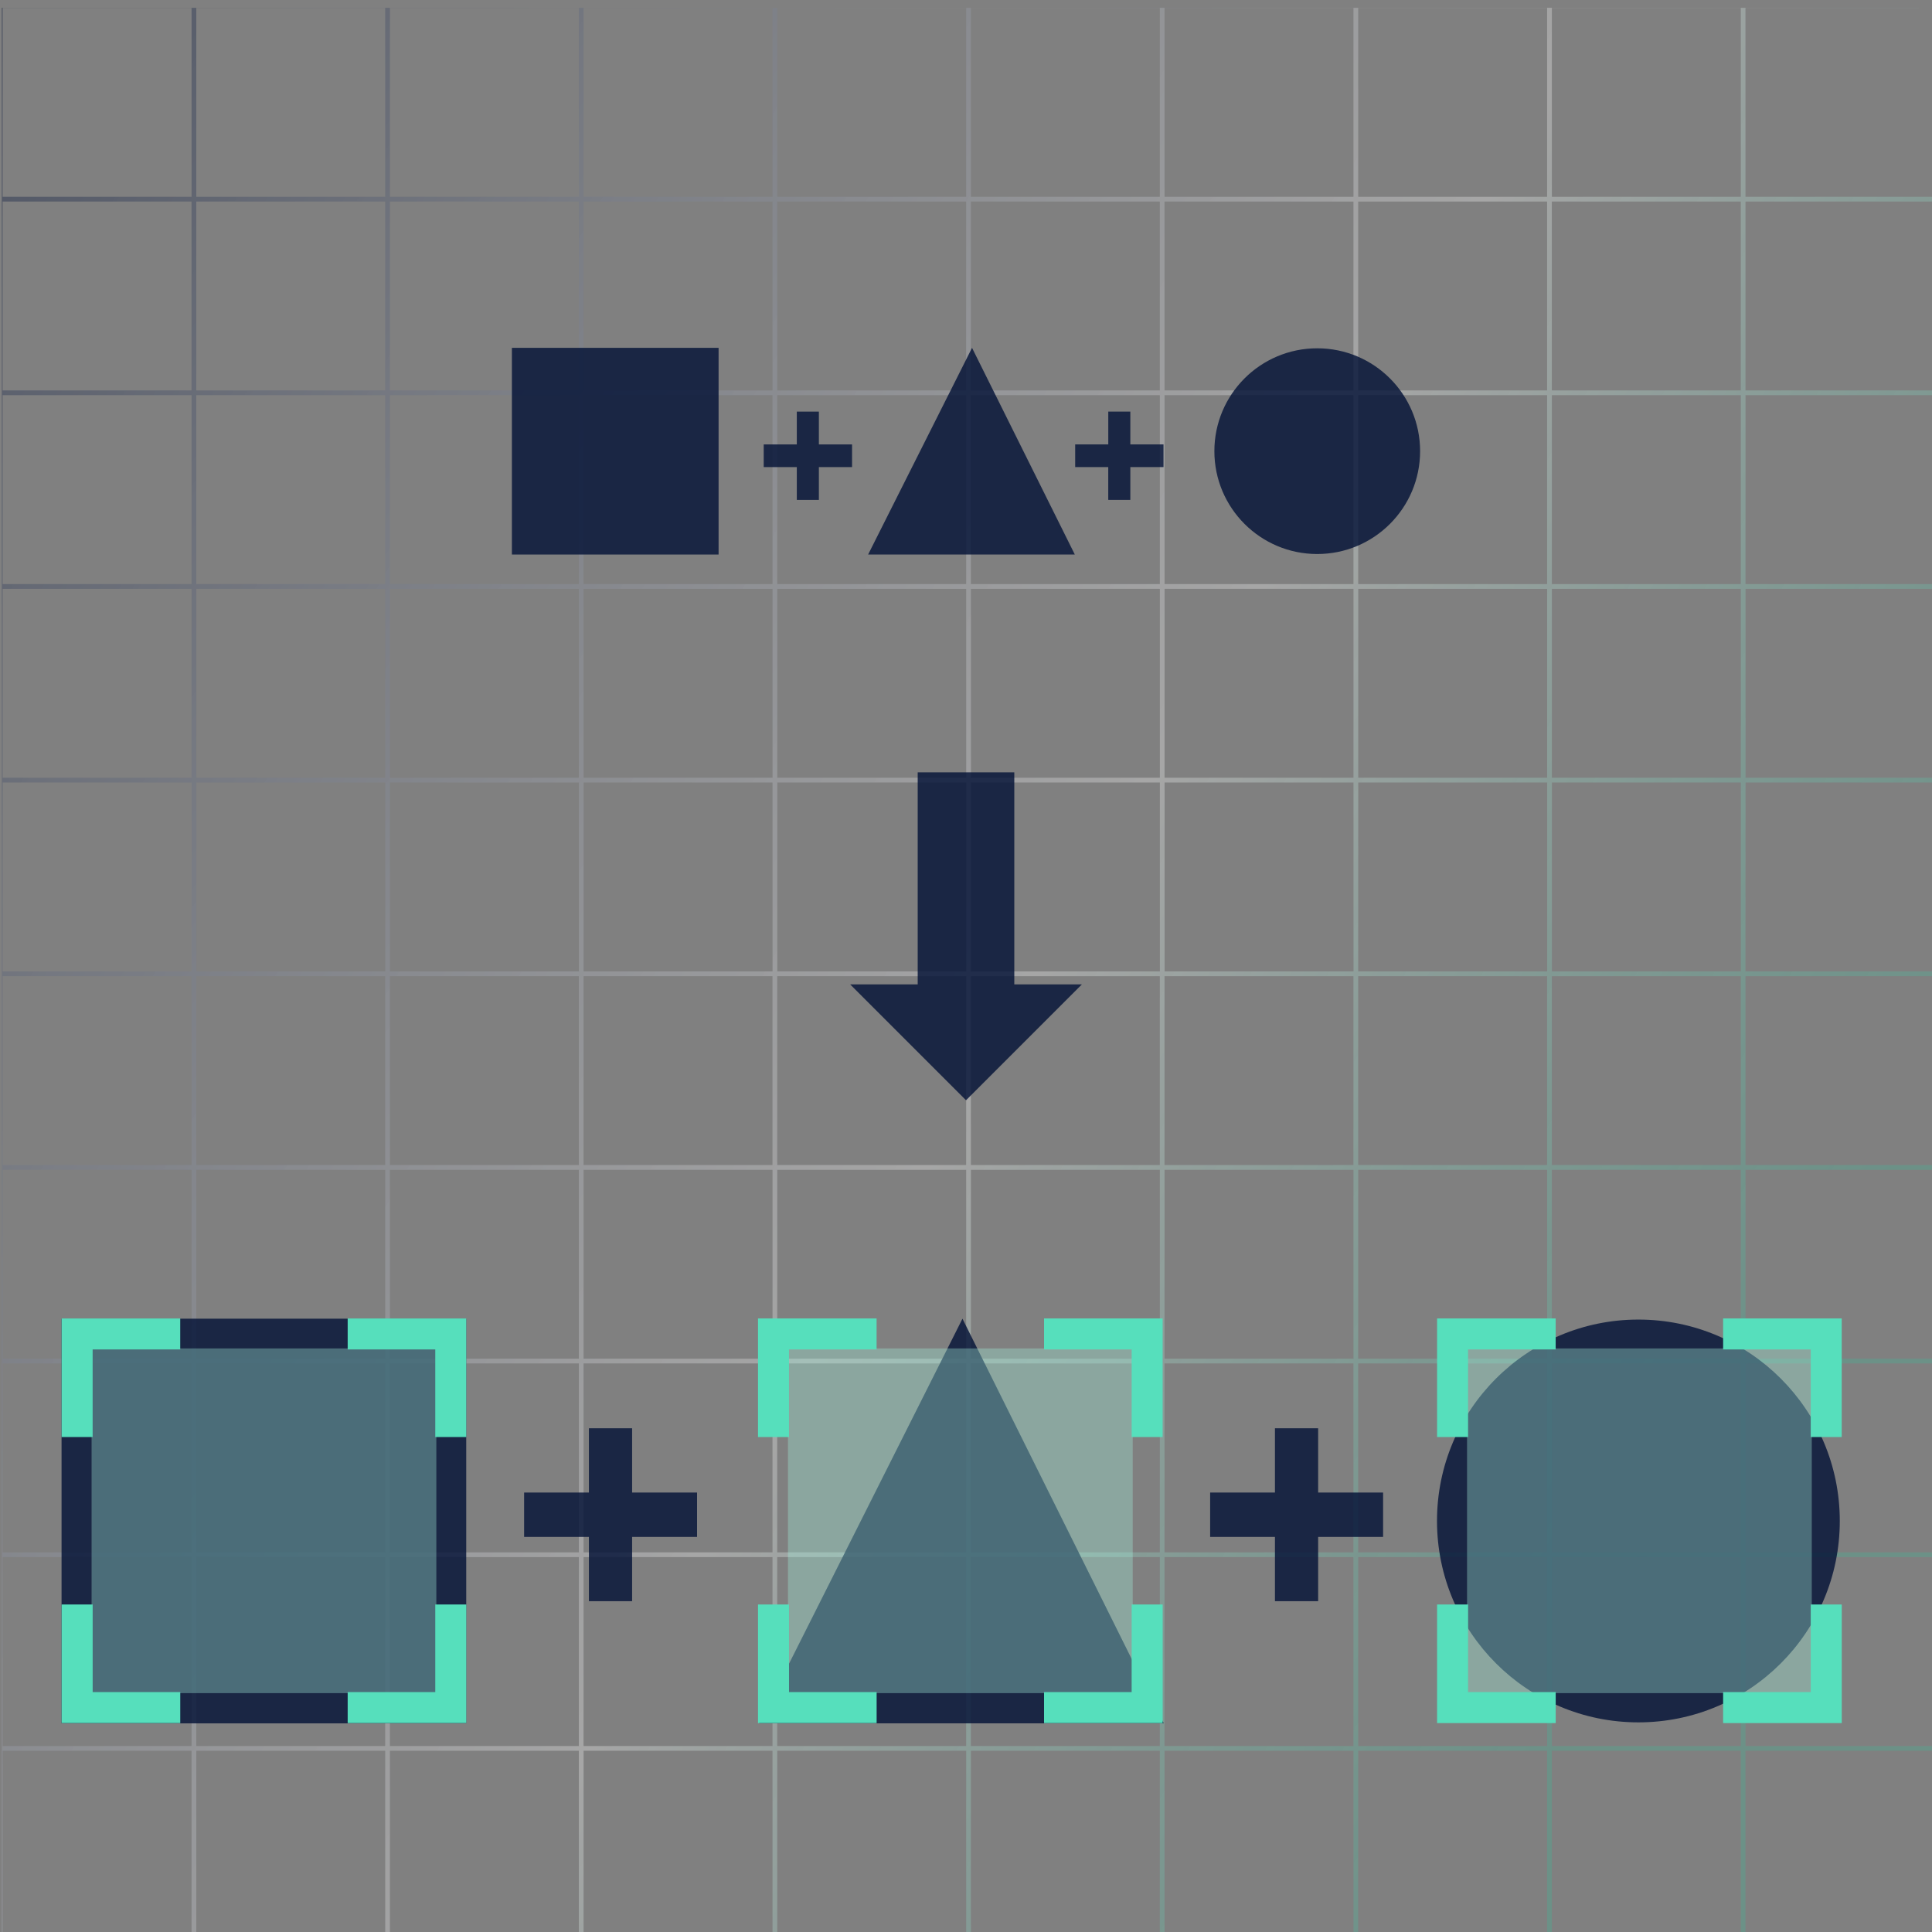 <?xml version="1.0" encoding="UTF-8" standalone="no"?>
<!-- Created with Inkscape (http://www.inkscape.org/) -->

<svg
   width="100mm"
   height="100mm"
   viewBox="0 0 100 100"
   version="1.1"
   id="svg1"
   xml:space="preserve"
   inkscape:version="1.3.2 (091e20e, 2023-11-25)"
   sodipodi:docname="icon-samroute-towards-homogeneous-data.svg"
   xmlns:inkscape="http://www.inkscape.org/namespaces/inkscape"
   xmlns:sodipodi="http://sodipodi.sourceforge.net/DTD/sodipodi-0.dtd"
   xmlns:xlink="http://www.w3.org/1999/xlink"
   xmlns="http://www.w3.org/2000/svg"
   xmlns:svg="http://www.w3.org/2000/svg"><rect x="0" y="0" width="100" height="100" fill="#808080" stroke="none"/><sodipodi:namedview
     id="namedview1"
     pagecolor="#ffffff"
     bordercolor="#666666"
     borderopacity="1.0"
     inkscape:showpageshadow="2"
     inkscape:pageopacity="0.0"
     inkscape:pagecheckerboard="0"
     inkscape:deskcolor="#d1d1d1"
     inkscape:document-units="mm"
     inkscape:zoom="1.2014034"
     inkscape:cx="310.05406"
     inkscape:cy="124.02162"
     inkscape:window-width="2560"
     inkscape:window-height="1387"
     inkscape:window-x="530"
     inkscape:window-y="25"
     inkscape:window-maximized="0"
     inkscape:current-layer="layer1"
     showgrid="false" /><defs
     id="defs1"><linearGradient
       inkscape:collect="always"
       xlink:href="#linearGradient16"
       id="linearGradient17"
       x1="0.689"
       y1="-0.137"
       x2="114.969"
       y2="-0.137"
       gradientUnits="userSpaceOnUse"
       gradientTransform="rotate(30)" /><linearGradient
       id="linearGradient16"
       inkscape:collect="always"><stop
         style="stop-color:#000f35;stop-opacity:0.4;"
         offset="0"
         id="stop16" /><stop
         style="stop-color:#ffffff;stop-opacity:0.298;"
         offset="0.622"
         id="stop18" /><stop
         style="stop-color:#1fd5a7;stop-opacity:0.2;"
         offset="1"
         id="stop17" /></linearGradient></defs><g
     inkscape:label="Layer 1"
     inkscape:groupmode="layer"
     id="layer1"><path
       id="rect12-6"
       style="fill:url(#linearGradient17);stroke-linecap:round;stroke-miterlimit:2"
       d="M 0.09,0.402 V 100.395 l 0.047,0 V 90.618 H 9.915 l -1e-6,9.777 0.245,0 -1e-6,-9.777 h 9.778 v 9.777 h 0.245 v -9.777 h 9.779 l 0,9.777 h 0.244 l -1e-6,-9.777 9.779,10e-7 -1e-6,9.777 h 0.245 l 0,-9.777 h 9.779 v 9.777 h 0.245 l -10e-7,-9.777 h 9.779 l 1e-6,9.777 0.244,0 v -9.777 l 9.778,-10e-7 v 9.777 l 0.245,0 v -9.777 l 9.778,-2e-6 v 9.777 h 0.244 v -9.777 h 9.779 v 9.777 h 0.245 l 10e-7,-9.777 9.779,-10e-7 v 9.777 l 0.009,-2.5e-4 1e-5,-99.462 -0.01,-0.006 -1e-5,9.259 h -9.779 l -10e-7,-9.778 h 8.976 l -0.009,-0.006 z m 0.047,0.006 H 9.915 l -1e-6,9.778 H 0.136 Z m 10.023,0 h 9.778 l -1e-6,9.778 h -9.778 z m 10.023,0 h 9.779 l 1e-6,9.778 -9.779,-1e-6 z m 10.023,0 h 9.779 l 0,9.778 h -9.779 z m 10.024,0 h 9.779 l -10e-7,9.778 -9.779,-1e-6 z m 10.024,0 h 9.779 V 10.186 h -9.779 z m 10.023,0 h 9.778 l 10e-7,9.778 -9.778,-1e-6 z m 10.024,0 h 9.778 l -10e-7,9.778 H 70.3 Z m 10.023,0 h 9.779 l -10e-7,9.778 -9.779,-1e-6 z M 0.136,10.431 l 9.778,-10e-7 1e-6,9.778 -9.778,-10e-7 z m 10.023,0 h 9.778 l 1e-6,9.778 h -9.778 z m 10.023,0 h 9.779 l 0,9.778 h -9.779 z m 10.023,0 h 9.779 l 0,9.778 h -9.779 z m 10.024,0 9.779,-10e-7 v 9.778 h -9.779 z m 10.024,0 9.779,-10e-7 v 9.778 l -9.779,-10e-7 z m 10.023,0 9.778,-10e-7 v 9.778 l -9.778,-10e-7 z m 10.024,0 h 9.778 v 9.778 H 70.3 Z m 10.023,0 9.779,-10e-7 v 9.778 h -9.779 z m 10.024,0 9.779,-10e-7 v 9.778 l -9.779,-10e-7 z m -90.21,10.023 9.778,-1e-6 -1e-6,9.779 -9.778,0 z m 10.023,-1e-6 9.778,1e-6 -1e-6,9.779 -9.778,0 z m 10.023,0 h 9.779 l 0,9.779 -9.779,0 z m 10.023,0 h 9.779 l 0,9.779 -9.779,0 z m 10.024,1e-6 9.779,-1e-6 v 9.779 l -9.779,-1e-6 z m 10.024,-1e-6 h 9.779 v 9.779 l -9.779,1e-6 z m 10.023,1e-6 9.778,-1e-6 v 9.779 l -9.778,0 z m 10.024,-1e-6 9.778,1e-6 -10e-7,9.779 -9.778,1e-6 z m 10.023,1e-6 9.779,-1e-6 v 9.779 l -9.779,-1e-6 z m 10.024,-1e-6 h 9.779 l 0,9.779 -9.779,0 z m -90.21,10.024 9.778,0 -1e-6,9.779 -9.778,0 z m 10.023,0 9.778,-1e-6 v 9.779 l -9.778,0 z m 10.023,0 9.779,0 1e-6,9.779 -9.779,0 z m 10.023,0 9.779,0 0,9.779 -9.779,10e-7 z m 10.024,0 9.779,0 10e-7,9.779 h -9.779 z m 10.024,0 9.779,0 v 9.779 l -9.779,10e-7 z m 10.023,0 9.778,0 v 9.779 l -9.778,0 z m 10.024,0 h 9.778 l 10e-7,9.779 -9.778,0 z m 10.023,0 9.779,0 10e-7,9.779 h -9.779 z m 10.024,0 9.779,-1e-6 1e-5,9.779 -9.779,-10e-7 z m -90.21,10.023 9.778,0 -1e-6,9.778 H 0.136 Z m 10.023,0 9.778,0 -1e-6,9.778 h -9.778 z m 10.023,0 9.779,0 0,9.778 -9.779,-10e-7 z m 10.023,0 9.779,0 0,9.778 h -9.779 z m 10.024,0 9.779,0 -10e-7,9.778 -9.779,-10e-7 z m 10.024,0 9.779,0 v 9.778 h -9.779 z m 10.023,0 9.778,0 v 9.778 l -9.778,-10e-7 z m 10.024,0 9.778,0 v 9.778 H 70.3 Z m 10.023,0 9.779,0 -10e-7,9.778 h -9.779 z m 10.024,-1e-6 9.779,0 0,9.778 H 90.346 Z M 0.136,50.524 H 9.915 v 9.778 H 0.136 Z m 10.023,0 9.778,10e-7 -1e-6,9.778 h -9.778 z m 10.023,10e-7 9.779,-10e-7 0,9.778 h -9.779 z m 10.023,-10e-7 9.779,10e-7 0,9.778 h -9.779 z m 10.024,0 h 9.779 l 10e-7,9.778 h -9.779 z m 10.024,10e-7 9.779,-10e-7 v 9.778 h -9.779 z m 10.023,-10e-7 h 9.778 v 9.778 l -9.778,-10e-7 z m 10.024,0 9.778,10e-7 v 9.778 H 70.3 Z m 10.023,10e-7 9.779,-10e-7 2e-6,9.778 -9.779,-1e-6 z m 10.024,-10e-7 h 9.779 l 1e-5,9.778 h -9.779 z m -90.21,10.024 9.778,1e-6 -1e-6,9.778 -9.778,1e-6 z m 10.023,-10e-7 9.778,10e-7 v 9.778 h -9.778 z m 10.023,10e-7 h 9.779 v 9.778 h -9.779 z m 10.023,0 h 9.779 v 9.778 h -9.779 z m 10.024,0 h 9.779 v 9.778 h -9.779 z m 10.024,0 h 9.779 l -1e-6,9.778 -9.779,1e-6 z m 10.023,0 h 9.778 v 9.778 h -9.778 z m 10.024,0 h 9.778 l 3e-6,9.778 -9.778,-10e-7 z m 10.023,0 h 9.779 l 10e-7,9.778 h -9.779 z m 10.024,0 h 9.779 l 0,9.778 -9.779,10e-7 z M 0.136,70.571 H 9.915 l -1e-6,9.779 H 0.136 Z m 10.023,0 h 9.778 v 9.779 l -9.778,10e-7 z m 10.023,0 h 9.779 l 1e-6,9.779 h -9.779 z m 10.023,0 h 9.779 l 0,9.779 -9.779,10e-7 z m 10.024,0 h 9.779 l 10e-7,9.779 h -9.779 z m 10.024,0 h 9.779 l -10e-7,9.779 -9.779,-10e-7 z m 10.023,0 h 9.778 l 3e-6,9.779 -9.778,-2e-6 z m 10.024,0 h 9.778 l 4e-6,9.779 -9.778,-5e-6 z m 10.023,-1e-6 h 9.779 l 4e-6,9.779 h -9.779 z m 10.024,0 h 9.779 l 1e-5,9.779 -9.779,-10e-7 z M 0.136,80.594 l 9.778,-10e-7 1e-6,9.779 H 0.136 Z m 10.023,-10e-7 h 9.778 v 9.779 h -9.778 z m 10.023,10e-7 h 9.779 l -1e-6,9.779 h -9.779 z m 10.023,-10e-7 9.779,10e-7 0,9.779 -9.779,10e-7 z m 10.024,10e-7 h 9.779 l 10e-7,9.779 h -9.779 z m 10.024,0 9.779,-10e-7 v 9.779 h -9.779 z m 10.023,-10e-7 9.778,10e-7 4e-6,9.779 -9.778,-2e-6 z m 10.024,2e-6 9.778,-1e-6 -5e-6,9.779 -9.778,10e-7 z m 10.023,-2e-6 h 9.779 l 4e-6,9.779 -9.779,-10e-7 z m 10.024,0 h 9.779 l 1e-5,9.779 h -9.779 z" /><path
       id="rect2"
       style="fill:#000f35;fill-opacity:0.8;stroke-width:0.449;stroke-linecap:round;stroke-miterlimit:2"
       d="m 50.312,18.004 5.32,10.698 H 44.934 Z"
       sodipodi:nodetypes="cccc" /><circle
       style="fill:#000f35;fill-opacity:0.8;stroke-width:0.53;stroke-linecap:round;stroke-miterlimit:2"
       id="path3"
       cx="68.18"
       cy="23.352"
       r="5.324" /><path
       style="font-weight:bold;font-size:11.994px;line-height:1.65;font-family:arial;-inkscape-font-specification:'arial Bold';fill:#000f35;fill-opacity:0.8;stroke-width:0.202"
       d="m 41.243,25.876 v -1.699 h -1.713 v -1.173 h 1.713 v -1.699 h 1.142 v 1.699 h 1.717 v 1.173 h -1.717 v 1.699 z"
       id="text3"
       aria-label="+" /><path
       style="font-weight:bold;font-size:11.994px;line-height:1.65;font-family:arial;-inkscape-font-specification:'arial Bold';fill:#000f35;fill-opacity:0.8;stroke-width:0.202"
       d="M 57.363,25.876 V 24.176 H 55.651 v -1.173 h 1.713 v -1.699 h 1.142 v 1.699 h 1.717 v 1.173 h -1.717 v 1.699 z"
       id="path4"
       aria-label="+" /><rect
       style="fill:#000f35;fill-opacity:0.8;stroke-width:0.449;stroke-linecap:round;stroke-miterlimit:2"
       id="rect14"
       width="10.698"
       height="10.698"
       x="26.496"
       y="18.004"
       ry="0" /><g
       id="g24"
       transform="translate(0,-4.763)"><path
         id="path14"
         style="fill:#000f35;fill-opacity:0.8;stroke-width:0.879;stroke-linecap:round;stroke-miterlimit:2"
         d="M 49.817,73.018 60.233,93.964 H 39.287 Z"
         sodipodi:nodetypes="cccc" /><circle
         style="fill:#000f35;fill-opacity:0.8;stroke-width:1.038;stroke-linecap:round;stroke-miterlimit:2"
         id="circle14"
         cx="84.803"
         cy="83.488"
         r="10.424" /><rect
         style="fill:#000f35;fill-opacity:0.8;stroke-width:0.879;stroke-linecap:round;stroke-miterlimit:2"
         id="rect15"
         width="20.946"
         height="20.946"
         x="3.186"
         y="73.018"
         ry="0" /><g
         id="g9"
         transform="matrix(1.491,0,0,1.491,49.28,-34.336)"><rect
           style="fill:#ffffff;fill-opacity:0.2;stroke-width:1;stroke-linecap:round;stroke-miterlimit:2"
           id="rect9"
           width="11.966"
           height="11.966"
           x="-29.871"
           y="73.034" /><path
           id="rect6"
           style="fill:#56dfbc;fill-opacity:1;stroke-width:0.589;stroke-linecap:round;stroke-miterlimit:2"
           d="m -30.912,71.993 v 4.117 h 1.076 v -3.041 h 3.041 v -1.076 z m 9.93,0 v 1.076 h 3.041 v 3.041 h 1.076 v -4.117 z m -9.93,9.93 v 4.117 h 4.118 v -1.076 h -3.041 v -3.041 z m 12.971,0 v 3.041 h -3.041 v 1.076 h 4.118 v -4.117 z" /><rect
           style="fill:#56dfbc;fill-opacity:0.2;stroke-width:1;stroke-linecap:round;stroke-miterlimit:2"
           id="rect8"
           width="11.966"
           height="11.966"
           x="-29.871"
           y="73.034" /></g><g
         id="g11"
         transform="matrix(1.491,0,0,1.491,85.324,-34.336)"><rect
           style="fill:#ffffff;fill-opacity:0.2;stroke-width:1;stroke-linecap:round;stroke-miterlimit:2"
           id="rect10"
           width="11.966"
           height="11.966"
           x="-29.871"
           y="73.034" /><path
           id="path10"
           style="fill:#56dfbc;fill-opacity:1;stroke-width:0.589;stroke-linecap:round;stroke-miterlimit:2"
           d="m -30.912,71.993 v 4.117 h 1.076 v -3.041 h 3.041 v -1.076 z m 9.93,0 v 1.076 h 3.041 v 3.041 h 1.076 v -4.117 z m -9.93,9.93 v 4.117 h 4.118 v -1.076 h -3.041 v -3.041 z m 12.971,0 v 3.041 h -3.041 v 1.076 h 4.118 v -4.117 z" /><rect
           style="fill:#56dfbc;fill-opacity:0.2;stroke-width:1;stroke-linecap:round;stroke-miterlimit:2"
           id="rect11"
           width="11.966"
           height="11.966"
           x="-29.871"
           y="73.034" /></g><g
         id="g13"
         transform="matrix(1.491,0,0,1.491,120.473,-34.336)"><rect
           style="fill:#ffffff;fill-opacity:0.2;stroke-width:1;stroke-linecap:round;stroke-miterlimit:2"
           id="rect12"
           width="11.966"
           height="11.966"
           x="-29.871"
           y="73.034" /><path
           id="path12"
           style="fill:#56dfbc;fill-opacity:1;stroke-width:0.589;stroke-linecap:round;stroke-miterlimit:2"
           d="m -30.912,71.993 v 4.117 h 1.076 v -3.041 h 3.041 v -1.076 z m 9.93,0 v 1.076 h 3.041 v 3.041 h 1.076 v -4.117 z m -9.93,9.93 v 4.117 h 4.118 v -1.076 h -3.041 v -3.041 z m 12.971,0 v 3.041 h -3.041 v 1.076 h 4.118 v -4.117 z" /><rect
           style="fill:#56dfbc;fill-opacity:0.2;stroke-width:1;stroke-linecap:round;stroke-miterlimit:2"
           id="rect13"
           width="11.966"
           height="11.966"
           x="-29.871"
           y="73.034" /></g><path
         style="font-weight:bold;font-size:11.994px;line-height:1.65;font-family:arial;-inkscape-font-specification:'arial Bold';fill:#000f35;fill-opacity:0.8;stroke-width:0.395"
         d="m 30.482,87.641 v -3.327 h -3.354 v -2.297 h 3.354 v -3.327 h 2.236 v 3.327 h 3.362 v 2.297 h -3.362 v 3.327 z"
         id="path15"
         aria-label="+" /><path
         style="font-weight:bold;font-size:11.994px;line-height:1.65;font-family:arial;-inkscape-font-specification:'arial Bold';fill:#000f35;fill-opacity:0.8;stroke-width:0.395"
         d="m 65.991,87.641 v -3.327 h -3.354 v -2.297 h 3.354 v -3.327 h 2.236 v 3.327 h 3.362 v 2.297 h -3.362 v 3.327 z"
         id="path16"
         aria-label="+" /></g><g
       id="g4-2"
       transform="matrix(0.265,0,0,0.265,161.3,-15.776)">
		
		
		
		
		
	</g><path
       id="path22"
       style="color:#000000;fill:#000f35;fill-opacity:0.8;-inkscape-stroke:none"
       d="m 47.5,39.975 v 10.977 h -3.496 l 5.997,5.997 5.997,-5.997 H 52.5 V 39.975 Z"
       sodipodi:nodetypes="cccccccc" /></g></svg>
